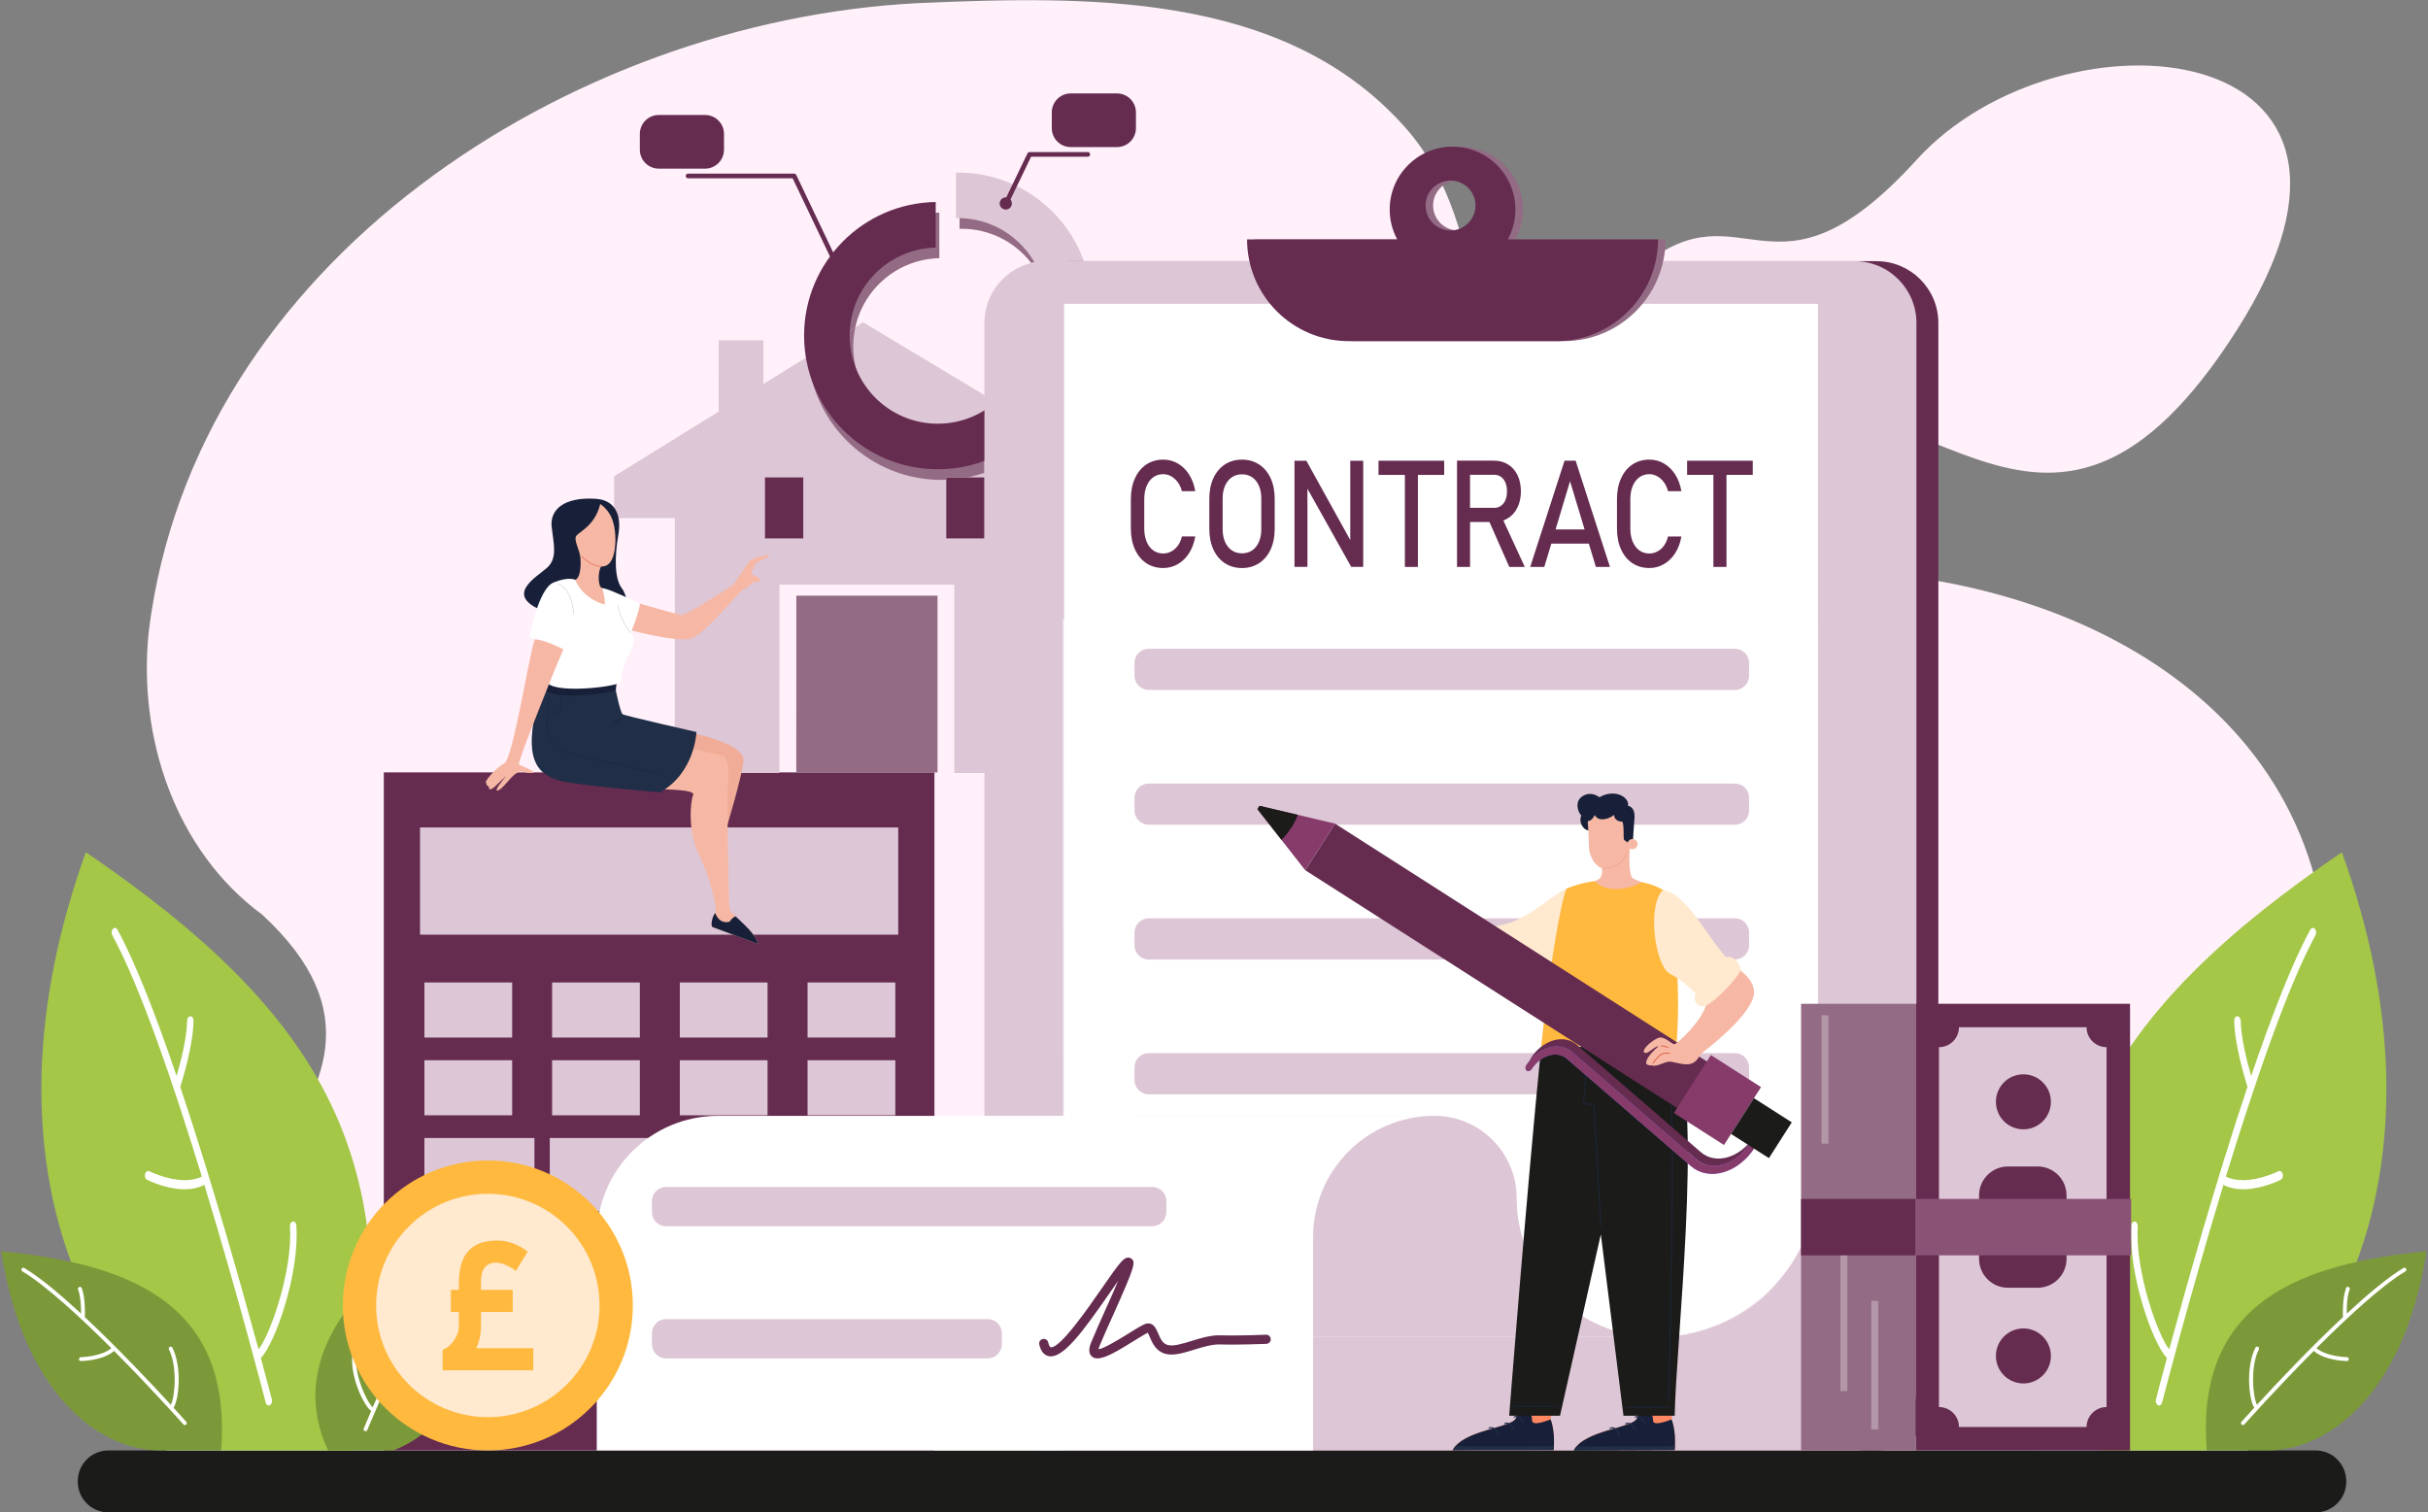 <svg width="1366" height="851" viewBox="0 0 1366 851" fill="none" xmlns="http://www.w3.org/2000/svg">
<rect x="0" y="0" width="1366" height="851" fill="#808080" stroke="none"/>
<path d="M1302.77 850.966H61C51.446 850.966 43.746 843.233 43.746 833.693V833.375C43.746 823.835 51.446 816.107 61 816.107H1302.77C1312.28 816.107 1320.02 823.835 1320.02 833.375V833.693C1320.02 843.233 1312.28 850.966 1302.77 850.966Z" fill="#1B1B1A"/>
<path d="M990.176 237.102C1083.35 201.6 1152.19 352.723 1258.56 185.565C1364.89 18.413 1159.36 0.758 1078.38 89.827C997.347 178.896 981.57 102.572 923.628 149.887C863.439 199.057 897.048 272.598 990.176 237.102Z" fill="#FFF0FA"/>
<path d="M1305.68 596.903C1335.16 424.127 1197.32 329.338 1039.58 321.117C990.523 318.559 893.123 302.728 861.45 262.401C824.681 203.832 838.112 122.807 788.722 69.659C720.709 -4.784 611.498 -2.312 516.479 1.76C320.68 11.705 109.163 147.488 83.682 355.424C77.442 414.892 98.542 478.6 147.503 514.626C265.002 623.247 53.152 688.231 93.683 816.112L1264.34 816.069C1316.92 774.395 1335.73 677.038 1305.68 596.903Z" fill="#FFF0FA"/>
<path d="M525.721 816.108H215.932V434.598H525.721V816.108Z" fill="#652C50"/>
<path d="M505.339 525.9H236.313V465.575H505.339V525.9Z" fill="#DDC6D5"/>
<path d="M288.138 583.784H238.779V552.804H288.138V583.784Z" fill="#DDC6D5"/>
<path d="M359.986 583.789H310.599V552.812H359.986V583.789Z" fill="#DDC6D5"/>
<path d="M431.834 583.786H382.471V552.809H431.834V583.786Z" fill="#DDC6D5"/>
<path d="M503.711 583.778H454.341V552.8H503.711V583.778Z" fill="#DDC6D5"/>
<path d="M288.138 627.531H238.779V596.552H288.138V627.531Z" fill="#DDC6D5"/>
<path d="M300.681 681.606H238.764V640.303H300.681V681.606Z" fill="#DDC6D5"/>
<path d="M371.202 681.609H309.303V640.307H371.202V681.609Z" fill="#DDC6D5"/>
<path d="M441.723 681.615H379.814V640.31H441.723V681.615Z" fill="#AEC6F5"/>
<path d="M300.681 733.687H238.764V692.384H300.681V733.687Z" fill="#AEC6F5"/>
<path d="M371.202 733.69H309.303V692.388H371.202V733.69Z" fill="#AEC6F5"/>
<path d="M441.723 733.694H379.814V692.39H441.723V733.694Z" fill="#AEC6F5"/>
<path d="M300.681 785.771H238.764V744.464H300.681V785.771Z" fill="#AEC6F5"/>
<path d="M371.202 785.774H309.303V744.468H371.202V785.774Z" fill="#AEC6F5"/>
<path d="M441.723 785.777H379.814V744.472H441.723V785.777Z" fill="#AEC6F5"/>
<path d="M359.986 627.538H310.599V596.561H359.986V627.538Z" fill="#DDC6D5"/>
<path d="M431.834 627.536H382.471V596.559H431.834V627.536Z" fill="#DDC6D5"/>
<path d="M503.711 627.527H454.341V596.549H503.711V627.527Z" fill="#DDC6D5"/>
<path d="M503.711 671.279H454.341V640.301H503.711V671.279Z" fill="#AEC6F5"/>
<path d="M503.711 785.132H454.341V684.049H503.711V785.132Z" fill="#AEC6F5"/>
<path d="M198.751 816.105C232.994 654.117 180.649 569.739 48.294 479.497C-15.126 655.841 53.851 775.651 124.38 816.105H198.751Z" fill="#A4C748"/>
<path d="M151.152 790.806C150.424 790.781 149.776 790.166 149.493 789.171C149.21 788.098 134.237 729.942 114.974 666.654C111.494 668.455 107.649 669.172 103.845 669.172C103.481 669.172 103.117 669.163 102.793 669.155C92.676 668.811 83.247 664.06 82.64 663.769C81.75 663.291 81.264 661.839 81.628 660.511C81.912 659.475 82.64 658.824 83.369 658.824C83.571 658.824 83.773 658.872 83.976 658.978C84.097 659.046 94.093 664.032 104.007 664.032C107.326 664.032 110.644 663.482 113.558 662.017C97.532 609.692 78.796 554.74 63.175 526.207C62.568 525.106 62.73 523.503 63.499 522.625C63.863 522.257 64.268 522.075 64.632 522.075C65.158 522.075 65.725 522.407 66.048 523.042C76.368 541.892 88.023 572.089 99.354 605.435C101.498 598.154 105.14 584.29 105.262 574.404C105.262 572.996 106.112 571.846 107.083 571.838C107.083 571.838 107.083 571.838 107.123 571.838C108.256 571.838 108.904 572.975 108.864 574.371C108.702 587.936 102.793 607.264 101.417 611.525C119.304 664.91 136.139 724.9 145.446 759.204C151.759 751.649 164.83 714.969 163.131 690.146C163.05 688.746 163.778 687.483 164.749 687.317C164.83 687.305 164.911 687.297 164.992 687.297C165.923 687.297 166.652 688.248 166.733 689.547C168.594 716.976 154.632 756.238 146.741 764.056C150.545 778.155 152.811 786.937 152.933 787.346C153.257 788.657 152.771 790.13 151.84 790.636C151.597 790.753 151.395 790.806 151.152 790.806Z" fill="white"/>
<path d="M184.621 816.11C158.096 760.017 209.25 707.722 271.402 678.916C285.817 757.752 253.815 803.98 221.236 816.11H184.621Z" fill="#7C9939"/>
<path d="M205.622 805.281L205.211 805.199C204.678 804.965 204.39 804.333 204.637 803.775C204.719 803.598 206.238 799.883 208.825 793.909C204.226 790.452 196.631 773.472 198.314 761.775C198.396 761.229 198.848 760.839 199.382 760.839C199.423 760.839 199.505 760.839 199.546 760.847C200.162 760.934 200.531 761.488 200.49 762.079C198.971 772.667 206.074 788.535 209.686 791.856C216.009 777.327 227.34 751.926 239.164 729.371C238.425 727.527 235.264 719.181 235.428 713.38C235.469 712.797 235.839 712.32 236.537 712.32C236.537 712.32 236.536 712.32 236.577 712.32C237.193 712.341 237.645 712.846 237.604 713.445C237.481 717.678 239.41 723.656 240.519 726.797C248.032 712.706 255.627 699.967 262.237 692.06C262.442 691.801 262.771 691.666 263.058 691.666C263.304 691.666 263.551 691.752 263.756 691.92C264.249 692.306 264.289 692.992 263.92 693.456C253.944 705.423 241.545 728.644 230.83 750.773C232.759 751.512 234.977 751.779 237.152 751.779C242.941 751.779 248.607 749.931 248.689 749.902C248.812 749.865 248.935 749.845 249.058 749.845C249.51 749.845 249.921 750.136 250.085 750.592C250.249 751.167 249.961 751.778 249.387 751.967C249.017 752.086 243.269 753.979 237.193 753.979C234.689 753.979 232.144 753.63 229.886 752.739C217.035 779.507 206.854 804.148 206.648 804.604C206.484 805.023 206.074 805.281 205.622 805.281Z" fill="white"/>
<path d="M124.397 816.114C131.117 730.793 68.869 710.823 0.706 704.063C13.018 783.251 54.544 815.381 89.309 816.114H124.397Z" fill="#7C9939"/>
<path d="M104.015 801.821C103.694 801.821 103.414 801.697 103.173 801.457C102.853 801.088 85.138 781.172 64.176 760.119C62.373 761.702 60.048 762.868 57.724 763.69C51.952 765.69 45.86 765.802 45.539 765.806C45.499 765.806 45.499 765.806 45.499 765.806C44.898 765.806 44.417 765.329 44.417 764.732C44.417 764.131 44.898 763.634 45.499 763.626C45.62 763.626 56.962 763.393 62.653 758.576C45.259 741.194 25.901 723.346 12.554 715.323C12.033 715.01 11.873 714.341 12.194 713.824C12.394 713.483 12.755 713.295 13.116 713.295C13.316 713.295 13.516 713.347 13.677 713.451C22.534 718.753 33.877 728.276 45.62 739.118C45.62 735.783 45.459 729.507 43.936 725.555C43.736 724.998 44.017 724.365 44.578 724.152C44.738 724.092 44.898 724.064 45.019 724.064C45.459 724.064 45.82 724.353 45.98 724.777C48.065 730.2 47.824 739.122 47.744 741.102C66.34 758.508 85.418 778.764 96.119 790.419C98.444 786.09 99.927 768.768 95.037 759.265C94.757 758.728 94.957 758.075 95.518 757.798C95.678 757.714 95.839 757.674 95.999 757.674C96.4 757.674 96.801 757.89 96.961 758.267C102.412 768.764 100.808 787.297 97.642 792.07C102.011 796.863 104.696 799.869 104.816 800.01C105.217 800.459 105.177 801.148 104.736 801.549L104.376 801.761C104.256 801.801 104.135 801.821 104.015 801.821Z" fill="white"/>
<path d="M1167.14 816.114C1132.88 654.125 1185.2 569.748 1317.56 479.508C1380.99 655.849 1312.05 775.662 1241.49 816.114H1167.14Z" fill="#A4C748"/>
<path d="M1214.72 790.811C1214.49 790.811 1214.25 790.754 1214.06 790.64C1213.11 790.133 1212.59 788.658 1212.97 787.349C1213.06 786.941 1215.29 778.161 1219.13 764.061C1211.21 756.24 1197.27 716.978 1199.12 689.549C1199.21 688.255 1199.97 687.301 1200.87 687.301C1200.97 687.301 1201.02 687.306 1201.11 687.32C1202.11 687.486 1202.82 688.752 1202.72 690.147C1201.06 714.971 1214.11 751.653 1220.41 759.209C1229.71 724.903 1246.55 664.91 1264.43 611.528C1263.1 607.269 1257.17 587.941 1256.98 574.377C1256.98 572.977 1257.6 571.839 1258.78 571.839C1259.78 571.849 1260.63 573.001 1260.63 574.405C1260.78 584.294 1264.38 598.158 1266.52 605.438C1277.85 572.095 1289.52 541.892 1299.81 523.044C1300.19 522.408 1300.71 522.081 1301.23 522.081C1301.61 522.081 1302.04 522.261 1302.37 522.631C1303.13 523.508 1303.32 525.107 1302.7 526.212C1287.1 554.741 1268.37 609.697 1252.29 662.021C1255.23 663.482 1258.55 664.037 1261.87 664.037C1271.78 664.037 1281.79 659.052 1281.88 658.981C1282.12 658.877 1282.31 658.829 1282.5 658.829C1283.26 658.829 1283.97 659.479 1284.25 660.513C1284.59 661.841 1284.16 663.297 1283.21 663.776C1282.64 664.061 1273.2 668.813 1263.1 669.155C1262.72 669.169 1262.39 669.173 1262.06 669.173C1258.22 669.173 1254.37 668.457 1250.91 666.66C1231.66 729.945 1216.67 788.103 1216.38 789.175C1216.1 790.166 1215.48 790.782 1214.72 790.806V790.811Z" fill="white"/>
<path d="M1181.25 816.112C1207.81 760.022 1156.61 707.726 1094.49 678.922C1080.06 757.755 1112.06 803.985 1144.66 816.112H1181.25Z" fill="#AEC6F5"/>
<path d="M1160.22 805.283C1159.8 805.283 1159.38 805.026 1159.19 804.602C1159.01 804.15 1148.85 779.509 1135.98 752.739C1133.7 753.633 1131.18 753.983 1128.67 753.983C1122.61 753.983 1116.83 752.086 1116.5 751.97C1115.9 751.783 1115.57 751.168 1115.8 750.595C1115.94 750.138 1116.36 749.844 1116.83 749.844C1116.92 749.844 1117.06 749.863 1117.15 749.905C1117.25 749.933 1122.93 751.783 1128.71 751.783C1130.9 751.783 1133.09 751.513 1135 750.776C1124.33 728.643 1111.93 705.423 1101.96 693.455C1101.59 692.993 1101.63 692.304 1102.1 691.921C1102.33 691.749 1102.57 691.67 1102.8 691.67C1103.12 691.67 1103.4 691.8 1103.64 692.061C1110.21 699.971 1117.85 712.708 1125.36 726.797C1126.47 723.656 1128.39 717.676 1128.25 713.449C1128.25 712.848 1128.67 712.344 1129.32 712.321C1130.02 712.321 1130.39 712.797 1130.44 713.379C1130.58 719.182 1127.41 727.529 1126.71 729.37C1138.55 751.928 1149.87 777.328 1156.16 791.855C1159.8 788.532 1166.88 772.667 1165.39 762.083C1165.3 761.486 1165.72 760.937 1166.32 760.848C1166.37 760.843 1166.42 760.839 1166.46 760.839C1167.02 760.839 1167.49 761.23 1167.54 761.775C1169.21 773.474 1161.62 790.453 1157.05 793.911C1159.61 799.886 1161.15 803.6 1161.24 803.773C1161.48 804.332 1161.2 804.966 1160.64 805.199L1160.22 805.283Z" fill="#829EDF"/>
<path d="M1241.52 816.112C1234.78 730.793 1296.98 710.818 1365.16 704.063C1352.82 783.249 1311.33 815.381 1276.57 816.112H1241.52Z" fill="#7C9939"/>
<path d="M1261.87 801.814C1261.77 801.814 1261.63 801.796 1261.53 801.757L1261.15 801.542C1260.72 801.141 1260.67 800.454 1261.05 800C1261.2 799.862 1263.87 796.854 1268.26 792.061C1265.06 787.287 1263.49 768.754 1268.93 758.261C1269.12 757.884 1269.46 757.669 1269.89 757.669C1270.03 757.669 1270.22 757.707 1270.36 757.788C1270.94 758.065 1271.13 758.724 1270.84 759.259C1265.92 768.759 1267.45 786.084 1269.79 790.414C1280.48 778.761 1299.53 758.504 1318.15 741.094C1318.06 739.112 1317.82 730.19 1319.92 724.771C1320.06 724.346 1320.39 724.055 1320.87 724.055C1320.97 724.055 1321.16 724.084 1321.3 724.146C1321.87 724.361 1322.16 724.991 1321.92 725.549C1320.39 729.502 1320.25 735.775 1320.3 739.112C1332 728.271 1343.36 718.746 1352.19 713.442C1352.38 713.337 1352.57 713.29 1352.76 713.29C1353.14 713.29 1353.48 713.476 1353.67 713.82C1354 714.335 1353.86 715.004 1353.34 715.314C1339.97 723.339 1320.63 741.189 1303.26 758.571C1308.94 763.383 1320.3 763.618 1320.39 763.618C1321.02 763.627 1321.44 764.124 1321.44 764.725C1321.44 765.322 1320.97 765.799 1320.39 765.799C1320.39 765.799 1320.39 765.799 1320.35 765.799C1320.01 765.794 1313.9 765.68 1308.17 763.68C1305.83 762.858 1303.54 761.698 1301.73 760.113C1280.77 781.167 1263.01 801.079 1262.72 801.447C1262.49 801.69 1262.2 801.814 1261.87 801.814Z" fill="white"/>
<path d="M485.593 181.349L429.479 216.057V191.507H404.366L404.323 231.597L345.523 267.967L345.48 291.504H379.686L379.599 434.943H438.485L438.528 328.953H536.902V434.943H595.744V291.504H629.95V267.967L485.593 181.349Z" fill="#DDC6D5"/>
<path d="M527.439 335.171H448.032L447.989 434.629H527.439V335.171Z" fill="#936B84"/>
<path d="M451.914 302.931H430.389V268.626H451.914V302.931Z" fill="#652C50"/>
<path d="M553.881 302.936H532.379V268.627H553.881V302.936Z" fill="#652C50"/>
<path d="M454.593 200.513C454.465 198.631 454.422 196.727 454.422 194.807C454.422 153.659 487.453 120.244 528.465 119.634V145.269C505.292 145.794 486.045 162.224 481.223 184.07L454.593 200.513Z" fill="#936B84"/>
<path d="M529.622 270.015C490.003 270.015 457.537 239.382 454.624 200.512L481.222 184.074C480.451 187.53 480.023 191.124 480.023 194.812C480.023 222.185 502.252 244.376 529.622 244.376C538.402 244.376 546.668 242.084 553.821 238.067V266.027C550.652 267.102 547.397 267.972 544.056 268.623H532.363V269.963C531.463 269.997 530.521 270.015 529.622 270.015Z" fill="#936B84"/>
<path d="M580.173 147.976C571.107 136.267 556.946 128.725 540.972 128.725C540.584 128.725 540.239 128.747 539.85 128.755V103.12C540.239 103.115 540.584 103.09 540.972 103.09C571.322 103.09 597.485 121.071 609.357 146.957H600.938H588.591C585.699 146.957 582.893 147.311 580.173 147.976Z" fill="#936B84"/>
<path d="M577.121 187.697C577.121 188.077 577.164 188.456 577.164 188.836C577.164 216.211 554.951 238.403 527.606 238.403C500.217 238.403 478.005 216.211 478.005 188.836C478.005 161.844 499.613 139.907 526.441 139.299V113.662C485.423 114.274 452.384 147.684 452.384 188.836C452.384 230.372 486.07 264.04 527.606 264.04C569.099 264.04 602.784 230.372 602.784 188.836C602.784 188.456 602.784 188.077 602.784 187.697H577.121Z" fill="#652C50"/>
<path d="M539.01 97.102C538.621 97.102 538.233 97.123 537.844 97.132V122.768C538.233 122.759 538.621 122.738 539.01 122.738C566.011 122.738 587.914 144.317 588.563 171.162H614.181C613.576 130.16 580.181 97.102 539.01 97.102Z" fill="#DDC6D5"/>
<path d="M476.336 153.608C476.336 155.501 474.811 157.039 472.905 157.039C470.999 157.039 469.474 155.501 469.474 153.608C469.474 151.71 470.999 150.177 472.905 150.177C474.811 150.177 476.336 151.71 476.336 153.608Z" fill="#652C50"/>
<path d="M472.411 154.063C471.903 154.063 471.438 153.788 471.226 153.314L445.948 100.316H387.095C386.375 100.316 385.782 99.727 385.782 99.003C385.782 98.275 386.375 97.687 387.095 97.687H446.795C447.261 97.687 447.727 97.979 447.981 98.436L473.597 152.184C473.893 152.84 473.597 153.623 472.962 153.937C472.792 154.021 472.581 154.063 472.411 154.063Z" fill="#652C50"/>
<path d="M370.63 64.694H396.67C402.541 64.694 407.321 69.47 407.321 75.353V84.226C407.321 90.113 402.541 94.885 396.67 94.885H370.63C364.76 94.885 359.979 90.113 359.979 84.226V75.353C359.979 69.47 364.76 64.694 370.63 64.694Z" fill="#652C50"/>
<path d="M562.42 114.482C562.42 116.379 563.965 117.916 565.854 117.916C567.743 117.916 569.288 116.379 569.288 114.482C569.288 112.589 567.743 111.052 565.854 111.052C563.965 111.052 562.42 112.589 562.42 114.482Z" fill="#652C50"/>
<path d="M566.352 114.944C566.827 114.944 567.302 114.668 567.562 114.197L580.088 88.188H612.011C612.702 88.188 613.306 87.596 613.306 86.871C613.306 86.145 612.702 85.553 612.011 85.553H579.268C578.75 85.553 578.275 85.847 578.059 86.305L565.186 113.065C564.883 113.722 565.143 114.503 565.791 114.814C565.963 114.905 566.179 114.944 566.352 114.944Z" fill="#652C50"/>
<path d="M628.42 52.567H602.408C596.511 52.567 591.742 57.34 591.742 63.228V72.098C591.742 77.981 596.511 82.754 602.408 82.754H628.42C634.316 82.754 639.085 77.981 639.085 72.098V63.228C639.085 57.34 634.316 52.567 628.42 52.567Z" fill="#652C50"/>
<path d="M600.917 816.102H1055.74C1074.93 816.102 1090.52 800.525 1090.52 781.319V181.737C1090.52 162.531 1074.93 146.955 1055.74 146.955H600.917C581.73 146.955 566.14 162.531 566.14 181.737V781.319C566.14 800.525 581.73 816.102 600.917 816.102Z" fill="#652C50"/>
<path d="M588.606 816.098H1043.42C1062.63 816.098 1078.19 800.524 1078.19 781.318V181.738C1078.19 162.526 1062.63 146.953 1043.42 146.953H588.606C569.404 146.953 553.839 162.526 553.839 181.738V781.318C553.839 800.524 569.404 816.098 588.606 816.098Z" fill="#DDC6D5"/>
<path d="M598.676 660.865V170.948H1022.8V660.865C1022.8 711.336 981.896 752.245 931.434 752.245H507.305C557.768 752.245 598.676 711.336 598.676 660.865Z" fill="white"/>
<mask id="mask0_681_7669" style="mask-type:luminance" maskUnits="userSpaceOnUse" x="548" y="348" width="475" height="405">
<path d="M907.843 752.256H887.626L900.629 694.527L907.843 752.256ZM852.611 752.256H548.854C578.801 752.256 598.463 719.868 598.463 692.381C598.463 684.464 598.462 676.03 598.444 667.151C598.425 573.538 598.315 431.833 598.315 348.282C598.444 348.282 598.555 348.282 598.666 348.282C738.096 348.282 883.371 348.023 1022.8 348.023V564.789H1013.29V700.982C1009.21 709.139 1003.44 717.685 995.389 726.12C994.649 726.897 993.891 727.673 993.096 728.469C989.1 732.168 984.753 735.368 980.258 738.124C968.42 745.375 955.491 749.5 944.782 751.239C947.427 712.839 950.904 663.304 949.073 626.976L959.93 633.931L971.583 615.711H976.06C980.462 615.711 984.032 612.141 984.032 607.739V600.507C984.032 596.105 980.462 592.534 976.06 592.534H957.47C961.243 589.704 987.805 569.191 986.825 557.649C985.807 545.367 964.518 538.394 964.518 538.394L960.152 564.197C958.654 572.225 947.907 583.249 943.616 586.56L943.339 586.375C946.557 540.299 938.215 502.473 938.215 502.473C932.537 498.2 925.859 496.757 923.547 496.369C923.232 496.239 919.071 494.649 918.312 493.89C917.517 493.095 916.111 488.193 916.999 477.41C917.424 477.668 917.924 477.816 918.46 477.816C920.033 477.816 921.327 476.522 921.327 474.949C921.327 473.47 920.199 472.249 918.775 472.101C918.941 469.382 919.385 462.168 919.57 460.374C919.792 458.154 919.496 454.085 915.926 453.4C914.225 453.622 909.748 456.23 908.102 458.505C906.678 459.726 903.977 461.002 901.517 461.002C899.76 461.002 898.132 460.355 897.226 458.561C897.226 458.561 895.801 461.964 893.304 462.02C893.304 462.02 893.933 473.081 893.933 476.411C893.933 479.759 896.079 486.621 901.129 488.434C901.48 490.764 901.924 494.279 897.17 495.758C897.17 495.777 897.189 495.777 897.189 495.795C889.032 496.665 881.355 499.976 881.355 499.976C879.672 503.213 876.324 519.027 872.976 541.372L751.1 463.407L734.341 489.636L868.5 575.443C868 579.79 867.538 584.211 867.094 588.724H889.253L889.771 589.057H867.057C866.927 590.222 866.817 591.369 866.706 592.534H646.259C641.856 592.534 638.287 596.105 638.287 600.507V607.739C638.287 612.141 641.856 615.711 646.259 615.711H864.467C859.972 663.489 855.552 716.131 852.611 752.256Z" fill="white"/>
</mask>
<g mask="url(#mask0_681_7669)">
<rect x="548.817" y="347.856" width="474.114" height="404.566" fill="white"/>
</g>
<path d="M976.075 615.711H646.277C641.866 615.711 638.274 612.141 638.274 607.744V600.501C638.274 596.104 641.866 592.535 646.277 592.535H976.075C980.44 592.535 984.032 596.104 984.032 600.501V607.744C984.032 612.141 980.44 615.711 976.075 615.711Z" fill="#DDC6D5"/>
<path d="M976.075 539.875H646.277C641.866 539.875 638.274 536.305 638.274 531.903V524.665C638.274 520.263 641.866 516.698 646.277 516.698H976.075C980.44 516.698 984.032 520.263 984.032 524.665V531.903C984.032 536.305 980.44 539.875 976.075 539.875Z" fill="#DDC6D5"/>
<path d="M976.075 464.035H646.277C641.866 464.035 638.274 460.47 638.274 456.069V448.83C638.274 444.428 641.866 440.859 646.277 440.859H976.075C980.44 440.859 984.032 444.428 984.032 448.83V456.069C984.032 460.47 980.44 464.035 976.075 464.035Z" fill="#DDC6D5"/>
<path d="M976.075 388.198H646.277C641.866 388.198 638.274 384.629 638.274 380.227V372.988C638.274 368.587 641.866 365.022 646.277 365.022H976.075C980.44 365.022 984.032 368.587 984.032 372.988V380.227C984.032 384.629 980.44 388.198 976.075 388.198Z" fill="#DDC6D5"/>
<path d="M806.992 627.844C832.546 627.844 853.269 648.545 853.269 674.08C853.269 717.25 888.258 752.249 931.419 752.249H718.277C675.116 752.249 640.126 717.25 640.126 674.08V627.844H806.992Z" fill="#DDC6D5"/>
<path d="M404.009 627.84H807.021C769.339 627.84 738.758 658.399 738.758 696.095V816.102H335.746V696.095C335.746 658.399 366.282 627.84 404.009 627.84Z" fill="white"/>
<path d="M806.271 115.631C806.271 107.873 812.552 101.593 820.323 101.593C828.094 101.593 834.374 107.873 834.374 115.631C834.374 123.38 828.094 129.665 820.323 129.665C812.552 129.665 806.271 123.38 806.271 115.631ZM705.831 134.711C705.831 166.321 731.449 191.948 763.077 191.948H879.782C911.41 191.948 937.028 166.321 937.028 134.711H852.538C855.249 129.705 856.785 123.972 856.785 117.877C856.785 98.349 840.971 82.522 821.407 82.522C801.888 82.522 786.075 98.349 786.075 117.877C786.075 123.972 787.611 129.705 790.322 134.711H705.831Z" fill="#936B84"/>
<path d="M802.035 115.629C802.035 107.876 808.356 101.595 816.078 101.595C823.845 101.595 830.122 107.876 830.122 115.629C830.122 123.383 823.845 129.669 816.078 129.669C808.356 129.669 802.035 123.383 802.035 115.629ZM701.607 134.713C701.607 166.322 727.21 191.948 758.865 191.948H875.549C907.158 191.948 932.807 166.322 932.807 134.713H848.274C851.029 129.705 852.564 123.974 852.564 117.874C852.564 98.353 836.715 82.521 817.207 82.521C797.654 82.521 781.85 98.353 781.85 117.874C781.85 123.974 783.385 129.705 786.094 134.713H701.607Z" fill="#652C50"/>
<path d="M648.227 689.964H374.739C370.349 689.964 366.785 686.396 366.785 681.998V675.836C366.785 671.438 370.349 667.865 374.739 667.865H648.227C652.616 667.865 656.18 671.438 656.18 675.836V681.998C656.18 686.396 652.616 689.964 648.227 689.964Z" fill="#DDC6D5"/>
<path d="M555.672 764.317H374.713C370.338 764.317 366.778 760.753 366.778 756.352V750.189C366.778 745.788 370.338 742.22 374.713 742.22H555.672C560.09 742.22 563.65 745.788 563.65 750.189V756.352C563.65 760.753 560.09 764.317 555.672 764.317Z" fill="#DDC6D5"/>
<path d="M654.428 319.602C650.812 319.602 647.633 318.687 644.845 316.849C642.144 315.011 640.01 312.41 638.485 309.038C636.961 305.671 636.22 301.764 636.22 297.325V280.93C636.22 276.487 636.961 272.584 638.485 269.212C640.01 265.845 642.144 263.232 644.845 261.385C647.633 259.534 650.812 258.61 654.428 258.61C657.433 258.61 660.178 259.346 662.704 260.81C665.23 262.273 667.321 264.351 669.02 267.039C670.719 269.722 671.852 272.832 672.461 276.365H664.926C664.49 274.505 663.706 272.836 662.661 271.373C661.572 269.905 660.308 268.777 658.871 267.98C657.433 267.187 655.952 266.791 654.428 266.791C652.293 266.791 650.421 267.379 648.809 268.555C647.197 269.735 645.934 271.386 645.063 273.507C644.191 275.633 643.756 278.103 643.756 280.93V297.325C643.756 300.122 644.191 302.587 645.063 304.726C645.934 306.861 647.197 308.512 648.809 309.679C650.421 310.842 652.293 311.426 654.428 311.426C655.996 311.426 657.477 311.055 658.915 310.315C660.309 309.574 661.572 308.481 662.661 307.026C663.706 305.575 664.49 303.846 664.926 301.847H672.461C671.852 305.38 670.719 308.49 669.02 311.177C667.321 313.861 665.187 315.938 662.661 317.402C660.134 318.87 657.39 319.602 654.428 319.602Z" fill="#652C50"/>
<path d="M698.777 319.607C695.095 319.607 691.895 318.695 689.09 316.872C686.329 315.048 684.181 312.475 682.647 309.144C681.112 305.817 680.367 301.964 680.367 297.576V280.644C680.367 276.26 681.112 272.403 682.647 269.072C684.181 265.745 686.329 263.172 689.09 261.348C691.895 259.525 695.095 258.613 698.777 258.613C702.415 258.613 705.615 259.525 708.377 261.348C711.182 263.172 713.33 265.745 714.864 269.072C716.398 272.403 717.143 276.26 717.143 280.644V297.576C717.143 301.964 716.398 305.817 714.864 309.144C713.33 312.475 711.182 315.048 708.377 316.872C705.615 318.695 702.415 319.607 698.777 319.607ZM698.777 266.875C696.585 266.875 694.701 267.432 693.035 268.537C691.413 269.65 690.142 271.224 689.222 273.266C688.345 275.305 687.863 277.672 687.863 280.354V297.866C687.863 300.548 688.345 302.911 689.222 304.953C690.142 306.996 691.413 308.57 693.035 309.683C694.701 310.788 696.585 311.344 698.777 311.344C700.925 311.344 702.81 310.788 704.475 309.683C706.097 308.57 707.369 306.996 708.245 304.953C709.166 302.911 709.604 300.548 709.604 297.866V280.354C709.604 277.672 709.166 275.305 708.245 273.266C707.369 271.224 706.097 269.65 704.475 268.537C702.81 267.432 700.925 266.875 698.777 266.875Z" fill="#652C50"/>
<path d="M766.951 318.949H760.198L735.569 274.991V318.949H728.286V259.233H734.95L759.668 303.871V259.233H766.951V318.949Z" fill="#652C50"/>
<path d="M797.717 318.991H790.388V267.208H775.552V259.23H812.508V267.208H797.717V318.991Z" fill="#652C50"/>
<path d="M857.854 318.989H849.138L837.964 293.709H827.058V318.989H819.728V259.19H822.902H840.467C843.507 259.19 846.144 259.901 848.423 261.322C850.748 262.752 852.491 264.772 853.787 267.387C855.039 270.006 855.664 273.023 855.664 276.452C855.664 279.875 855.038 282.897 853.742 285.512C852.491 288.131 850.703 290.151 848.423 291.573C847.574 292.087 846.68 292.507 845.786 292.837L857.854 318.989ZM827.058 285.74H840.78C842.166 285.74 843.373 285.355 844.445 284.586C845.563 283.822 846.367 282.731 846.993 281.324C847.529 279.907 847.842 278.284 847.842 276.452C847.842 274.615 847.529 272.992 846.993 271.58C846.367 270.167 845.563 269.081 844.49 268.312C843.417 267.548 842.166 267.164 840.78 267.164H827.058V285.74Z" fill="#652C50"/>
<path d="M905.762 318.988H897.844L893.885 305.873H872.785L868.826 318.988H860.907L880.208 259.227H886.461L905.762 318.988ZM875.169 297.901H891.5L883.312 270.776L875.169 297.901Z" fill="#652C50"/>
<path d="M927.903 319.604C924.284 319.604 921.118 318.691 918.358 316.85C915.599 315.013 913.473 312.412 911.98 309.042C910.442 305.672 909.718 301.768 909.718 297.33V280.932C909.718 276.489 910.442 272.585 911.98 269.215C913.473 265.845 915.599 263.235 918.358 261.385C921.118 259.539 924.284 258.612 927.903 258.612C930.934 258.612 933.694 259.349 936.182 260.815C938.715 262.28 940.796 264.352 942.515 267.039C944.189 269.722 945.365 272.834 945.953 276.367H938.444C937.946 274.508 937.222 272.839 936.136 271.373C935.096 269.907 933.829 268.776 932.382 267.985C930.934 267.189 929.441 266.79 927.903 266.79C925.777 266.79 923.923 267.383 922.294 268.559C920.666 269.735 919.444 271.387 918.539 273.513C917.68 275.634 917.227 278.104 917.227 280.932V297.33C917.227 300.126 917.68 302.591 918.539 304.726C919.444 306.866 920.666 308.517 922.294 309.68C923.923 310.847 925.777 311.426 927.903 311.426C929.486 311.426 930.979 311.055 932.382 310.317C933.829 309.576 935.096 308.481 936.136 307.029C937.222 305.577 937.946 303.848 938.444 301.849H945.953C945.365 305.382 944.189 308.494 942.515 311.177C940.796 313.864 938.67 315.94 936.136 317.406C933.648 318.872 930.889 319.604 927.903 319.604Z" fill="#652C50"/>
<path d="M971.33 318.988H963.962V267.201H949.18V259.227H986.112V267.201H971.33V318.988Z" fill="#652C50"/>
<path d="M617.43 764.32C616.203 764.32 615.195 763.992 614.362 763.286C611.558 760.92 613.354 756.569 614.055 754.93C615.94 750.298 618.613 744.343 621.417 738.037C623.783 732.823 626.763 726.197 629.042 720.742C627.552 722.862 625.843 725.268 624.09 727.814C609.147 749.417 597.93 764.601 590.086 763.071C587.413 762.546 585.573 760.324 584.696 756.477C584.389 755.088 585.266 753.712 586.668 753.4C588.026 753.085 589.429 753.957 589.735 755.342C590.13 757.086 590.699 757.949 591.094 758.023C596.221 759.022 612.215 735.964 619.883 724.882C624.309 718.502 628.122 712.994 630.576 710.242C631.715 709.033 633.95 706.518 636.316 708.056C639.12 709.887 638.682 712.214 626.15 740.145C623.301 746.411 620.672 752.331 618.788 756.888C618.306 757.993 618.131 758.725 618.043 759.18C621.373 758.725 630.663 752.949 635.308 750.061C641.925 745.947 644.247 744.615 645.913 744.615C649.199 744.615 650.47 747.642 651.609 750.315C653.011 753.62 654.194 756.021 656.999 756.783C660.154 757.642 665.062 756.122 670.32 754.513C675.666 752.861 681.231 751.157 686.577 751.323C696.787 751.656 712.08 750.999 712.256 750.99C713.658 750.92 714.841 752.029 714.929 753.449C714.973 754.868 713.877 756.069 712.475 756.13C712.299 756.135 696.787 756.796 686.446 756.468C681.933 756.323 676.762 757.901 671.81 759.43C665.85 761.262 660.241 762.997 655.64 761.744C650.25 760.267 648.235 755.482 646.876 752.314C646.57 751.538 646.088 750.447 645.737 749.904C644.291 750.552 640.873 752.677 638.025 754.43C628.516 760.346 621.768 764.316 617.43 764.32Z" fill="#652C50"/>
<path d="M389.281 412.419C407.594 416.456 417.423 421.837 418.221 427.087C419.019 432.334 406.922 472.036 406.922 472.036C406.922 472.036 398.017 438.525 397.219 437.315C396.421 436.101 378.234 426.818 378.234 426.818L389.281 412.419Z" fill="#F0AC96"/>
<path d="M368.775 443.823C372.097 444.362 391.482 443.912 389.968 447.322C388.412 450.732 386.814 467.956 393.248 480.874C399.723 493.791 403.844 512.453 402.415 513.71C400.985 514.968 399.555 520.346 400.775 521.603L426.467 531.115C424.323 522.86 411.203 514.968 410.488 511.196C409.773 507.428 408.891 448.756 409.605 439.248C410.32 429.737 408.512 426.331 406.914 425.431C405.274 424.535 380.338 419.51 380.338 419.51L368.775 443.823Z" fill="#F6B8A4"/>
<path d="M301.122 401.129C295.181 428.85 303.004 437.46 319.153 440.151C335.303 442.845 371.366 445.803 371.366 445.803C391.03 434.766 391.825 411.889 391.825 411.889C391.825 411.889 351.703 402.74 350.364 401.932C349.026 401.129 346.515 388.745 346.515 388.745L306.518 379.055L301.122 401.129Z" fill="#202E47"/>
<path d="M347.323 382.379L347.281 382.632C346.492 385.85 346.491 388.747 346.491 388.747C329.907 392.068 308.377 392.782 305.966 387.4C303.555 382.017 315.36 380.4 315.36 380.4L347.323 382.379Z" fill="#182039"/>
<path d="M306.209 343.979C282.745 335.005 301.924 324.779 307.832 319.4C313.781 314.012 311.451 306.12 310.369 296.431C309.287 286.742 317.359 279.561 334.957 280.639C345.357 281.18 350.017 288.893 347.854 301.095C345.732 313.297 345.732 325.316 349.642 330.699C353.595 336.083 352.721 342.361 352.721 342.361L306.209 343.979Z" fill="#182039"/>
<path d="M323.571 326.211C323.571 326.211 319.823 324.278 311.369 327.781C302.873 331.279 297.876 358.19 297.876 358.19C298.417 358.727 300.833 359.673 300.833 359.673C300.833 359.673 307.329 379.454 307.579 383.494C310.286 390.49 345.018 386.854 349.308 383.897C349.974 378.109 350.39 374.34 353.764 368.418C357.137 362.5 356.845 359.943 356.012 357.923C355.221 355.904 355.388 354.738 355.388 354.738C355.388 354.738 360.468 346.575 360.093 339.666C344.601 332.353 340.437 330.875 338.147 330.875C335.856 330.875 330.734 328.451 330.317 328.318C329.942 328.185 323.571 326.211 323.571 326.211Z" fill="white"/>
<path d="M337.705 283.603C334.297 297.239 324.157 299.483 323.824 302.442C323.45 305.401 326.235 309.62 326.567 314.196C326.941 318.771 326.401 325.5 323.533 326.219C328.645 337.698 340.157 340.121 340.157 340.121C340.864 337.698 338.786 330.969 338.786 330.969C336.001 330.076 336.541 320.467 338.287 318.767C343.191 318.771 344.812 314.644 345.726 309.89C346.599 305.131 346.516 297.06 344.189 291.587C341.861 286.113 337.705 283.603 337.705 283.603Z" fill="#F6B8A4"/>
<path d="M338.225 318.837C338.266 318.808 338.308 318.783 338.308 318.759L338.225 318.837Z" fill="#151626"/>
<path d="M338.141 318.934C337.768 318.934 332.663 318.83 327.059 313.097V312.852L327.266 312.857C332.829 318.527 337.851 318.589 338.141 318.589L338.308 318.759C338.308 318.784 338.266 318.809 338.225 318.838L338.141 318.934Z" fill="#E05F41"/>
<path d="M322.642 345.942L322.476 345.764C322.476 345.64 322.932 333.343 314.152 328.605L314.069 328.373L314.276 328.303C323.263 333.145 322.808 345.653 322.808 345.777L322.642 345.942Z" fill="#D1D1D1"/>
<path d="M354.754 356.164L354.63 356.098C354.588 356.014 347.806 347.451 347.722 340.564L347.889 340.389L348.055 340.56C348.138 347.33 354.838 355.802 354.921 355.885L354.88 356.127L354.754 356.164Z" fill="#D1D1D1"/>
<path d="M370.643 435.478H370.601C370.434 435.432 352.583 430.94 330.061 426.686C306.62 422.256 305.619 412.021 308.914 391.321L309.123 391.18L309.29 391.376C307.58 401.97 307.079 409.66 309.916 415.249C312.752 420.818 318.966 424.238 330.103 426.348C352.625 430.606 370.476 435.094 370.685 435.14L370.81 435.349L370.643 435.478Z" fill="#1A263A"/>
<path d="M308.19 402.687L308.024 402.513L308.19 402.343C314.851 402.343 315.099 399.823 315.595 394.809C315.719 393.911 315.802 392.893 315.968 391.813L316.133 391.669L316.299 391.863C316.133 392.935 316.051 393.948 315.968 394.842C315.43 399.902 315.14 402.687 308.19 402.687Z" fill="#1A263A"/>
<path d="M342.02 409.823L341.936 409.79L341.895 409.553C344.057 406.489 349.088 404.031 349.629 404.031V404.035L349.795 404.189C349.795 404.306 349.795 404.364 349.005 404.78C346.261 406.239 346.302 409.524 346.302 409.557L346.136 409.732L345.97 409.565C345.97 409.536 345.928 406.95 347.799 405.237C346.053 406.185 343.516 407.832 342.144 409.753L342.02 409.823Z" fill="#1A263A"/>
<path d="M300.854 359.675C297.254 370.35 288.647 426.778 283.723 429.472C278.758 432.165 271.517 440.598 273.668 440.598C273.503 442.303 275.034 442.481 275.034 442.481C274.827 444.633 276.11 444.633 278.427 442.572C280.744 440.507 285.503 435.662 284.344 437.098C283.185 438.533 277.434 445.439 280.041 444.815C282.648 444.186 286.785 437.59 290.344 435.169C293.944 432.749 294.523 435.364 299.696 434.872C301.392 434.714 299.075 433.705 298.123 433.076C297.089 432.447 293.075 430.73 291.958 430.192C290.882 429.654 304.496 396.009 308.261 386.455C312.026 376.9 316.992 365.327 316.992 365.327C305.819 359.675 300.854 359.675 300.854 359.675Z" fill="#F6B8A4"/>
<path d="M360.092 339.67C359.166 345.769 355.377 354.742 355.377 354.742C355.377 354.742 381.936 361.918 389.47 359.048C397.046 356.177 416.955 331.774 418.386 331.416C421.627 330.877 422.132 328.188 423.563 327.826C424.994 327.468 428.782 327.649 427.14 325.675C425.541 323.701 422.679 323.52 422.679 322.623C422.679 321.727 424.867 317.152 425.835 316.478C426.761 315.805 432.486 313.608 432.907 311.903C432.949 311.457 423.394 314.458 422.342 315.043C421.248 315.628 413.63 328.053 412.283 329.13C410.936 330.204 385.892 346.354 383.619 346.084C381.305 345.815 360.092 339.67 360.092 339.67Z" fill="#F6B8A4"/>
<path d="M413.852 515.582C411.665 516.532 410.908 518.079 410.404 518.643C404.307 520.169 402.414 513.71 402.414 513.71C400.985 514.968 399.555 520.35 400.817 521.603L426.467 531.115C424.953 525.324 418.057 519.719 413.852 515.582Z" fill="#182039"/>
<path d="M1198.37 564.786V816.108H1077.71V564.786H1198.37Z" fill="#652C50"/>
<path d="M1013.29 564.797V816.117H1077.71V564.797H1013.29Z" fill="#936B84"/>
<path d="M1173.91 802.932H1102.12C1102.12 796.725 1097.08 791.7 1090.87 791.7V589.208C1097.08 589.208 1102.12 584.183 1102.12 577.975H1173.91C1173.91 584.183 1178.95 589.208 1185.16 589.208V791.7C1178.95 791.7 1173.91 796.725 1173.91 802.932Z" fill="#DDC6D5"/>
<path d="M1162.64 672.619V708.285C1162.64 717.286 1155.33 724.578 1146.34 724.578H1129.72C1120.73 724.578 1113.42 717.286 1113.42 708.285V672.619C1113.42 663.623 1120.73 656.326 1129.72 656.326H1146.34C1155.33 656.326 1162.64 663.623 1162.64 672.619Z" fill="#652C50"/>
<path d="M1138.39 604.473C1146.91 604.473 1153.84 611.403 1153.84 619.947C1153.84 628.496 1146.91 635.427 1138.39 635.427C1129.79 635.427 1122.91 628.496 1122.91 619.947C1122.91 611.403 1129.79 604.473 1138.39 604.473Z" fill="#652C50"/>
<path d="M1138.39 747.461C1146.91 747.461 1153.84 754.391 1153.84 762.94C1153.84 771.485 1146.91 778.415 1138.39 778.415C1129.79 778.415 1122.91 771.485 1122.91 762.94C1122.91 754.391 1129.79 747.461 1138.39 747.461Z" fill="#652C50"/>
<path opacity="0.3" d="M1028.71 643.481H1024.78V571.232H1028.71V643.481Z" fill="white"/>
<path opacity="0.3" d="M1056.69 804.242H1052.79V731.988H1056.69V804.242Z" fill="white"/>
<path opacity="0.3" d="M1039.33 782.715H1035.39V697.82H1039.33V782.715Z" fill="white"/>
<path d="M1013.29 674.577V706.335H1077.71V674.577H1013.29Z" fill="#652C50"/>
<path d="M1198.97 674.574V706.33H1077.74V674.574H1198.97Z" fill="#8A5376"/>
<path d="M356.036 734.529C356.036 779.585 319.537 816.108 274.465 816.108C229.393 816.108 192.894 779.585 192.894 734.529C192.894 689.474 229.393 652.954 274.465 652.954C319.537 652.954 356.036 689.474 356.036 734.529Z" fill="#FFB93E"/>
<path d="M337.314 734.534C337.314 769.243 309.174 797.382 274.478 797.382C239.74 797.382 211.601 769.243 211.601 734.534C211.601 699.825 239.74 671.686 274.478 671.686C309.174 671.686 337.314 699.825 337.314 734.534Z" fill="#FFE9CF"/>
<path d="M253.646 725.769H258.188V721.457C258.188 705.784 265.312 698 279.662 698C285.65 698 291.431 700.104 296.903 704.206L290.192 715.146C286.889 712.305 281.933 710.412 279.146 710.412C273.468 710.412 270.577 714.094 270.577 721.457V725.769H288.437V738.182H270.577V746.912C270.577 750.278 269.854 754.486 267.893 758.588H300V771H249V759.535C255.091 757.01 258.188 750.383 258.188 746.281V738.182H253.646V725.769Z" fill="#FFB93E"/>
<path d="M831.709 520.925C815.747 521.014 804.378 514.647 804.378 513.073C804.378 511.508 803.397 501.026 802.728 499.92C802.104 498.81 796.842 498.627 796.174 498.163C795.55 497.704 794.702 495.765 794.702 495.765C793.409 496.041 791.582 497.798 792.562 499.827C793.588 501.86 796.352 503.242 796.352 503.242L796.887 518.156C796.174 525.356 819.314 542.896 830.773 543.819C839.824 541.144 831.709 520.925 831.709 520.925Z" fill="#FF8762"/>
<path d="M838.949 521.367C837.879 517.4 832.44 515.443 828.963 521.577C825.441 527.711 823.614 541.464 827.537 545.169C831.192 548.646 835.293 545.08 836.096 543.377C836.854 541.674 838.949 521.367 838.949 521.367Z" fill="#FF5845"/>
<path d="M881.999 499.595C868.747 506.06 856.348 522.124 834.741 521.382C827.014 531.355 829.934 541.144 833.483 544.832C844.893 550.191 870.094 545.451 881.46 537.631C890.893 531.171 894.577 517.321 881.999 499.595Z" fill="#FFE9CF"/>
<path d="M942.726 784.763L940.42 798.628C943.359 806.238 942.138 815.888 942.138 815.888L885.386 816.11C891.491 804.615 918.126 803.665 920.884 798.166C923.643 792.658 924.864 776.365 924.864 776.365L942.726 784.763Z" fill="#FF8762"/>
<path d="M930.019 799.392C930.11 797.407 928.617 790.262 923.462 788.154C922.829 792.061 922.015 795.969 920.884 798.166C918.126 803.665 891.491 804.615 885.386 816.11L942.138 815.893C942.138 815.893 943.359 806.238 940.42 798.628C940.42 798.628 930.245 802.973 930.019 799.392Z" fill="#182039"/>
<path d="M886.916 813.916C886.328 814.604 885.831 815.332 885.424 816.114L942.123 815.892C942.123 815.892 942.213 815.038 942.304 813.645L886.916 813.916Z" fill="#202E47"/>
<path d="M925.014 800.875L924.744 800.659C924.744 800.636 923.887 798.327 922.218 797.605C921.541 797.307 920.774 797.325 920.007 797.655L919.601 797.483L919.782 797.059C920.729 796.653 921.631 796.635 922.488 797.009C924.383 797.844 925.33 800.33 925.33 800.438C925.42 800.605 925.331 800.794 925.15 800.853L925.014 800.875Z" fill="#202E47"/>
<path d="M919.693 804.651L919.377 804.44C919.377 804.417 918.521 802.105 916.853 801.388C916.177 801.09 915.455 801.108 914.689 801.437L914.238 801.266L914.419 800.838C915.365 800.432 916.267 800.419 917.123 800.788C919.062 801.622 919.964 804.11 920.009 804.219C920.054 804.385 919.964 804.575 919.783 804.634L919.693 804.651Z" fill="#202E47"/>
<path d="M910.889 807.195L910.574 806.979C910.574 806.957 909.719 804.647 908.053 803.927C907.378 803.63 906.657 803.647 905.847 803.976L905.441 803.805L905.621 803.377C906.567 802.972 907.467 802.959 908.323 803.332C910.259 804.165 911.16 806.65 911.205 806.758C911.25 806.925 911.16 807.114 910.979 807.173L910.889 807.195Z" fill="#202E47"/>
<path d="M874.698 784.764L872.368 798.622C875.28 806.243 874.026 815.893 874.026 815.893L817.305 815.947C823.398 804.464 850.011 803.595 852.789 798.102C855.612 792.605 856.821 776.314 856.821 776.314L874.698 784.764Z" fill="#FF8762"/>
<path d="M861.974 799.356C862.019 797.372 860.585 790.225 855.433 788.102C854.805 792.009 853.954 795.911 852.789 798.102C850.011 803.595 823.398 804.464 817.305 815.947L874.026 815.893C874.026 815.893 875.28 806.243 872.368 798.622C872.368 798.622 862.108 802.941 861.974 799.356Z" fill="#182039"/>
<path d="M818.797 813.761C818.214 814.45 817.677 815.176 817.273 815.951L873.986 815.902C873.986 815.902 874.075 815.046 874.165 813.653L818.797 813.761Z" fill="#202E47"/>
<path d="M856.939 800.823L856.671 800.608C856.671 800.581 855.822 798.271 854.168 797.547C853.453 797.247 852.738 797.261 851.978 797.591L851.531 797.417L851.71 796.988C852.649 796.59 853.587 796.577 854.436 796.952C856.313 797.792 857.252 800.282 857.297 800.385C857.342 800.555 857.252 800.742 857.073 800.8L856.939 800.823Z" fill="#202E47"/>
<path d="M851.617 804.586L851.304 804.372C851.304 804.35 850.456 802.037 848.804 801.313C848.089 801.014 847.374 801.031 846.571 801.357L846.168 801.183L846.347 800.755C847.285 800.353 848.178 800.339 849.071 800.719C850.992 801.559 851.885 804.046 851.93 804.153C851.974 804.323 851.885 804.511 851.707 804.569L851.617 804.586Z" fill="#202E47"/>
<path d="M842.769 807.099L842.502 806.885C842.502 806.863 841.654 804.552 840.004 803.825C839.29 803.526 838.577 803.544 837.774 803.87L837.372 803.696L837.551 803.268C838.487 802.871 839.38 802.857 840.227 803.232C842.145 804.07 843.082 806.56 843.082 806.667C843.171 806.836 843.082 807.023 842.903 807.081L842.769 807.099Z" fill="#202E47"/>
<path d="M849.073 796.589H877.664L900.636 694.529L913.368 796.589H942.184C942.954 754.746 957.771 627.847 943.136 589.067H867.061C858.407 676.152 849.073 796.589 849.073 796.589Z" fill="#1B1B1A"/>
<path d="M922.742 496.239L899.533 495.61C890.575 496.017 881.346 499.971 881.346 499.971C878.631 505.215 871.618 543.313 867.094 588.719H943.192C946.857 541.585 938.216 502.477 938.216 502.477C931.248 497.207 922.742 496.239 922.742 496.239Z" fill="#FFB93E"/>
<path d="M900.654 690.254C900.429 690.254 900.339 690.119 900.294 689.948L896.473 622.313L890.852 620.843L890.628 620.506L891.887 602.643C891.887 602.472 892.021 602.342 892.201 602.342C892.201 602.342 892.201 602.342 892.246 602.342C892.426 602.355 892.561 602.513 892.516 602.688L891.257 620.281L896.877 621.742L897.102 622.039L900.969 689.912C900.969 690.088 900.834 690.245 900.654 690.254Z" fill="#1C2435"/>
<path d="M876.143 791.636H850.959C850.78 791.636 850.646 791.488 850.646 791.309C850.646 791.13 850.78 790.986 850.959 790.986H876.143C876.322 790.986 876.457 791.13 876.457 791.309C876.457 791.488 876.322 791.636 876.143 791.636Z" fill="#1C2435"/>
<path d="M939.425 792.146H914.927C914.746 792.146 914.611 791.996 914.611 791.82C914.611 791.635 914.746 791.49 914.927 791.49H939.425C939.606 791.49 939.741 791.635 939.741 791.82C939.741 791.996 939.606 792.146 939.425 792.146Z" fill="#1C2435"/>
<path d="M938.702 788.41C938.521 788.406 938.385 788.256 938.385 788.075C938.431 786.714 941.731 675.142 940.013 621.219L940.691 621.644C942.364 675.807 939.063 786.742 939.018 788.094C939.018 788.274 938.883 788.41 938.702 788.41Z" fill="#1C2435"/>
<path d="M915.912 453.398C916.948 448.914 908.882 443.417 899.825 448.577C894.914 445.003 890.138 447.216 888.38 449.879C886.623 452.546 887.705 456.912 889.687 458.954C888.11 461.504 890.002 467.006 894.013 467.289C897.933 467.573 904.151 467.231 904.557 466.722C904.962 466.213 913.208 457.989 913.343 457.818C913.433 457.647 915.912 453.398 915.912 453.398Z" fill="#182039"/>
<path d="M908.107 458.504C909.729 456.237 914.192 453.632 915.905 453.402C919.466 454.082 919.782 458.166 919.556 460.38C919.331 462.588 918.7 473.136 918.7 473.136L916.761 475.12L908.963 472.622L907.25 460.605L908.107 458.504Z" fill="#182039"/>
<path d="M908.082 458.507C908.352 462.309 912.05 462.251 912.682 462.309C913.9 463.951 913.133 472.006 913.719 472.574C914.26 473.138 916.921 474.784 916.921 474.784L918.003 472.461L916.966 477.278C916.109 488.165 917.507 493.099 918.319 493.892C919.086 494.686 923.551 496.382 923.551 496.382C916.199 500.689 903.391 502.569 897.167 495.764C901.903 494.289 901.452 490.772 901.136 488.449C896.085 486.631 893.92 479.772 893.92 476.425C893.92 473.083 893.289 462.025 893.289 462.025C895.77 461.966 897.212 458.566 897.212 458.566C899.422 462.877 905.646 460.604 908.082 458.507Z" fill="#F6B8A4"/>
<path d="M921.32 474.952C921.32 476.53 920.012 477.811 918.434 477.811C916.856 477.811 915.594 476.53 915.594 474.952C915.594 473.369 916.856 472.085 918.434 472.085C920.012 472.085 921.32 473.369 921.32 474.952Z" fill="#F6B8A4"/>
<path opacity="0.3" d="M903.248 488.635C902.977 488.635 902.662 488.626 902.392 488.603L902.257 488.432L902.437 488.279C902.707 488.297 902.977 488.306 903.248 488.306C907.978 488.306 913.429 485.337 915.276 479.336L915.501 479.228L915.592 479.431C913.745 485.585 908.113 488.635 903.248 488.635Z" fill="#E05F41"/>
<path d="M992.831 636.944L989.826 641.697C985.455 648.468 979.036 653.49 972.252 655.484C965.423 657.469 958.775 656.249 953.995 652.128L884.153 591.62C881.513 589.353 877.87 588.679 874.091 589.772C870.358 590.869 866.853 593.637 864.439 597.366C863.711 598.486 862.436 598.941 861.571 598.381C860.706 597.821 860.569 596.46 861.298 595.335C864.394 590.455 869.038 586.831 873.955 585.396C878.872 583.962 883.653 584.841 887.113 587.819L956.954 648.322C960.915 651.737 966.424 652.752 972.07 651.104C977.715 649.456 983.042 645.285 986.639 639.672L989.69 634.918C990.418 633.794 991.693 633.343 992.558 633.903C993.423 634.459 993.56 635.824 992.831 636.944Z" fill="#652C50"/>
<path d="M990.209 641.01L987.159 645.766C982.835 652.534 976.464 657.559 969.637 659.547C962.81 661.541 956.165 660.317 951.431 656.193L881.523 595.688C878.929 593.417 875.243 592.748 871.511 593.84C867.733 594.937 864.229 597.705 861.816 601.432C861.134 602.552 859.814 603.007 858.949 602.447C858.084 601.892 857.948 600.526 858.676 599.402C861.771 594.523 866.413 590.896 871.329 589.462C876.244 588.029 881.068 588.911 884.482 591.883L954.344 652.388C958.304 655.806 963.811 656.821 969.454 655.169C975.144 653.522 980.423 649.353 984.019 643.741L987.068 638.985C987.796 637.865 989.07 637.41 989.935 637.97C990.8 638.53 990.937 639.89 990.209 641.01Z" fill="#8B7AFA"/>
<path d="M990.209 641.01L987.159 645.766C982.835 652.534 976.464 657.559 969.637 659.547C962.81 661.541 956.165 660.317 951.431 656.193L881.523 595.688C878.929 593.417 875.243 592.748 871.511 593.84C867.733 594.937 864.229 597.705 861.816 601.432C861.134 602.552 859.814 603.007 858.949 602.447C858.084 601.892 857.948 600.526 858.676 599.402C861.771 594.523 866.413 590.896 871.329 589.462C876.244 588.029 881.068 588.911 884.482 591.883L954.344 652.388C958.304 655.806 963.811 656.821 969.454 655.169C975.144 653.522 980.423 649.353 984.019 643.741L987.068 638.985C987.796 637.865 989.07 637.41 989.935 637.97C990.8 638.53 990.937 639.89 990.209 641.01Z" fill="#863B6A"/>
<path d="M976.675 607.72L959.913 633.939L734.331 489.636L751.093 463.421L976.675 607.72Z" fill="#652C50"/>
<path d="M708.593 453.401L707.403 455.255L734.313 489.639L751.093 463.421L708.593 453.401Z" fill="#863B6A"/>
<path d="M720.946 472.542C723.01 470.508 724.898 468.207 726.567 465.621C728.06 463.298 729.246 460.9 730.168 458.476L708.607 453.395L707.421 455.249L720.946 472.542Z" fill="#1B1B1A"/>
<path d="M990.755 611.675L969.911 644.248L941.739 626.212L962.538 593.639L990.755 611.675Z" fill="#863B6A"/>
<path d="M986.757 617.895L973.893 638.021L995.197 651.634L1008.06 631.507L986.757 617.895Z" fill="#1B1B1A"/>
<path d="M960.155 564.192C958.381 573.75 943.505 587.53 942.003 587.53C940.502 587.53 936.544 583.027 933.405 583.846C930.266 584.664 923.169 590.67 925.08 592.171C926.126 593.003 927.764 591.802 929.356 590.601C930.676 589.632 931.995 588.668 933.041 588.759C926.899 593.877 925.216 598.021 926.581 598.895C927.991 599.764 928.992 599.354 928.992 599.354C931.403 600.583 935.816 597.871 938.455 597.407C939.729 597.193 941.549 597.644 943.596 598.103C945.87 598.613 948.418 599.122 950.693 598.686C955.015 597.871 956.334 593.367 957.062 592.853C957.744 592.339 987.861 569.924 986.815 557.641C985.814 545.358 964.523 538.397 964.523 538.397L960.155 564.192Z" fill="#F6B8A4"/>
<path d="M970.662 538.948C974.07 536.762 978.842 541.402 979.251 545.087C979.66 548.773 962.437 566.382 958.256 566.241C953.984 566.105 951.712 561.738 954.984 558.057C958.256 554.367 970.662 538.948 970.662 538.948Z" fill="#FFE9CF"/>
<path d="M935.345 500.904C926.49 510.268 931.258 543.968 939.705 548.064C948.151 552.16 956.507 561.732 956.507 561.732C961.275 559.957 974.353 546.311 973.263 540.712C961.684 530.067 949.059 501.903 935.345 500.904Z" fill="#FFE9CF"/>
<path d="M938.46 589.571L938.37 589.558C938.325 589.553 936.336 588.884 934.438 588.681L934.212 588.396L934.529 588.166C936.427 588.369 938.46 589.034 938.505 589.061L938.686 589.391L938.46 589.571Z" fill="#E05F41"/>
<path d="M930.009 598.438L929.828 598.388L929.783 598.027C931.455 595.622 933.941 592.693 936.246 592.386C936.833 592.309 937.331 592.282 937.783 592.282C938.868 592.282 939.41 592.458 939.41 592.467L939.591 592.797L939.274 592.965C939.274 592.96 938.777 592.802 937.783 592.802C937.376 592.802 936.879 592.834 936.336 592.906C934.212 593.186 931.862 596.006 930.19 598.325L930.009 598.438Z" fill="#E05F41"/>
</svg>
